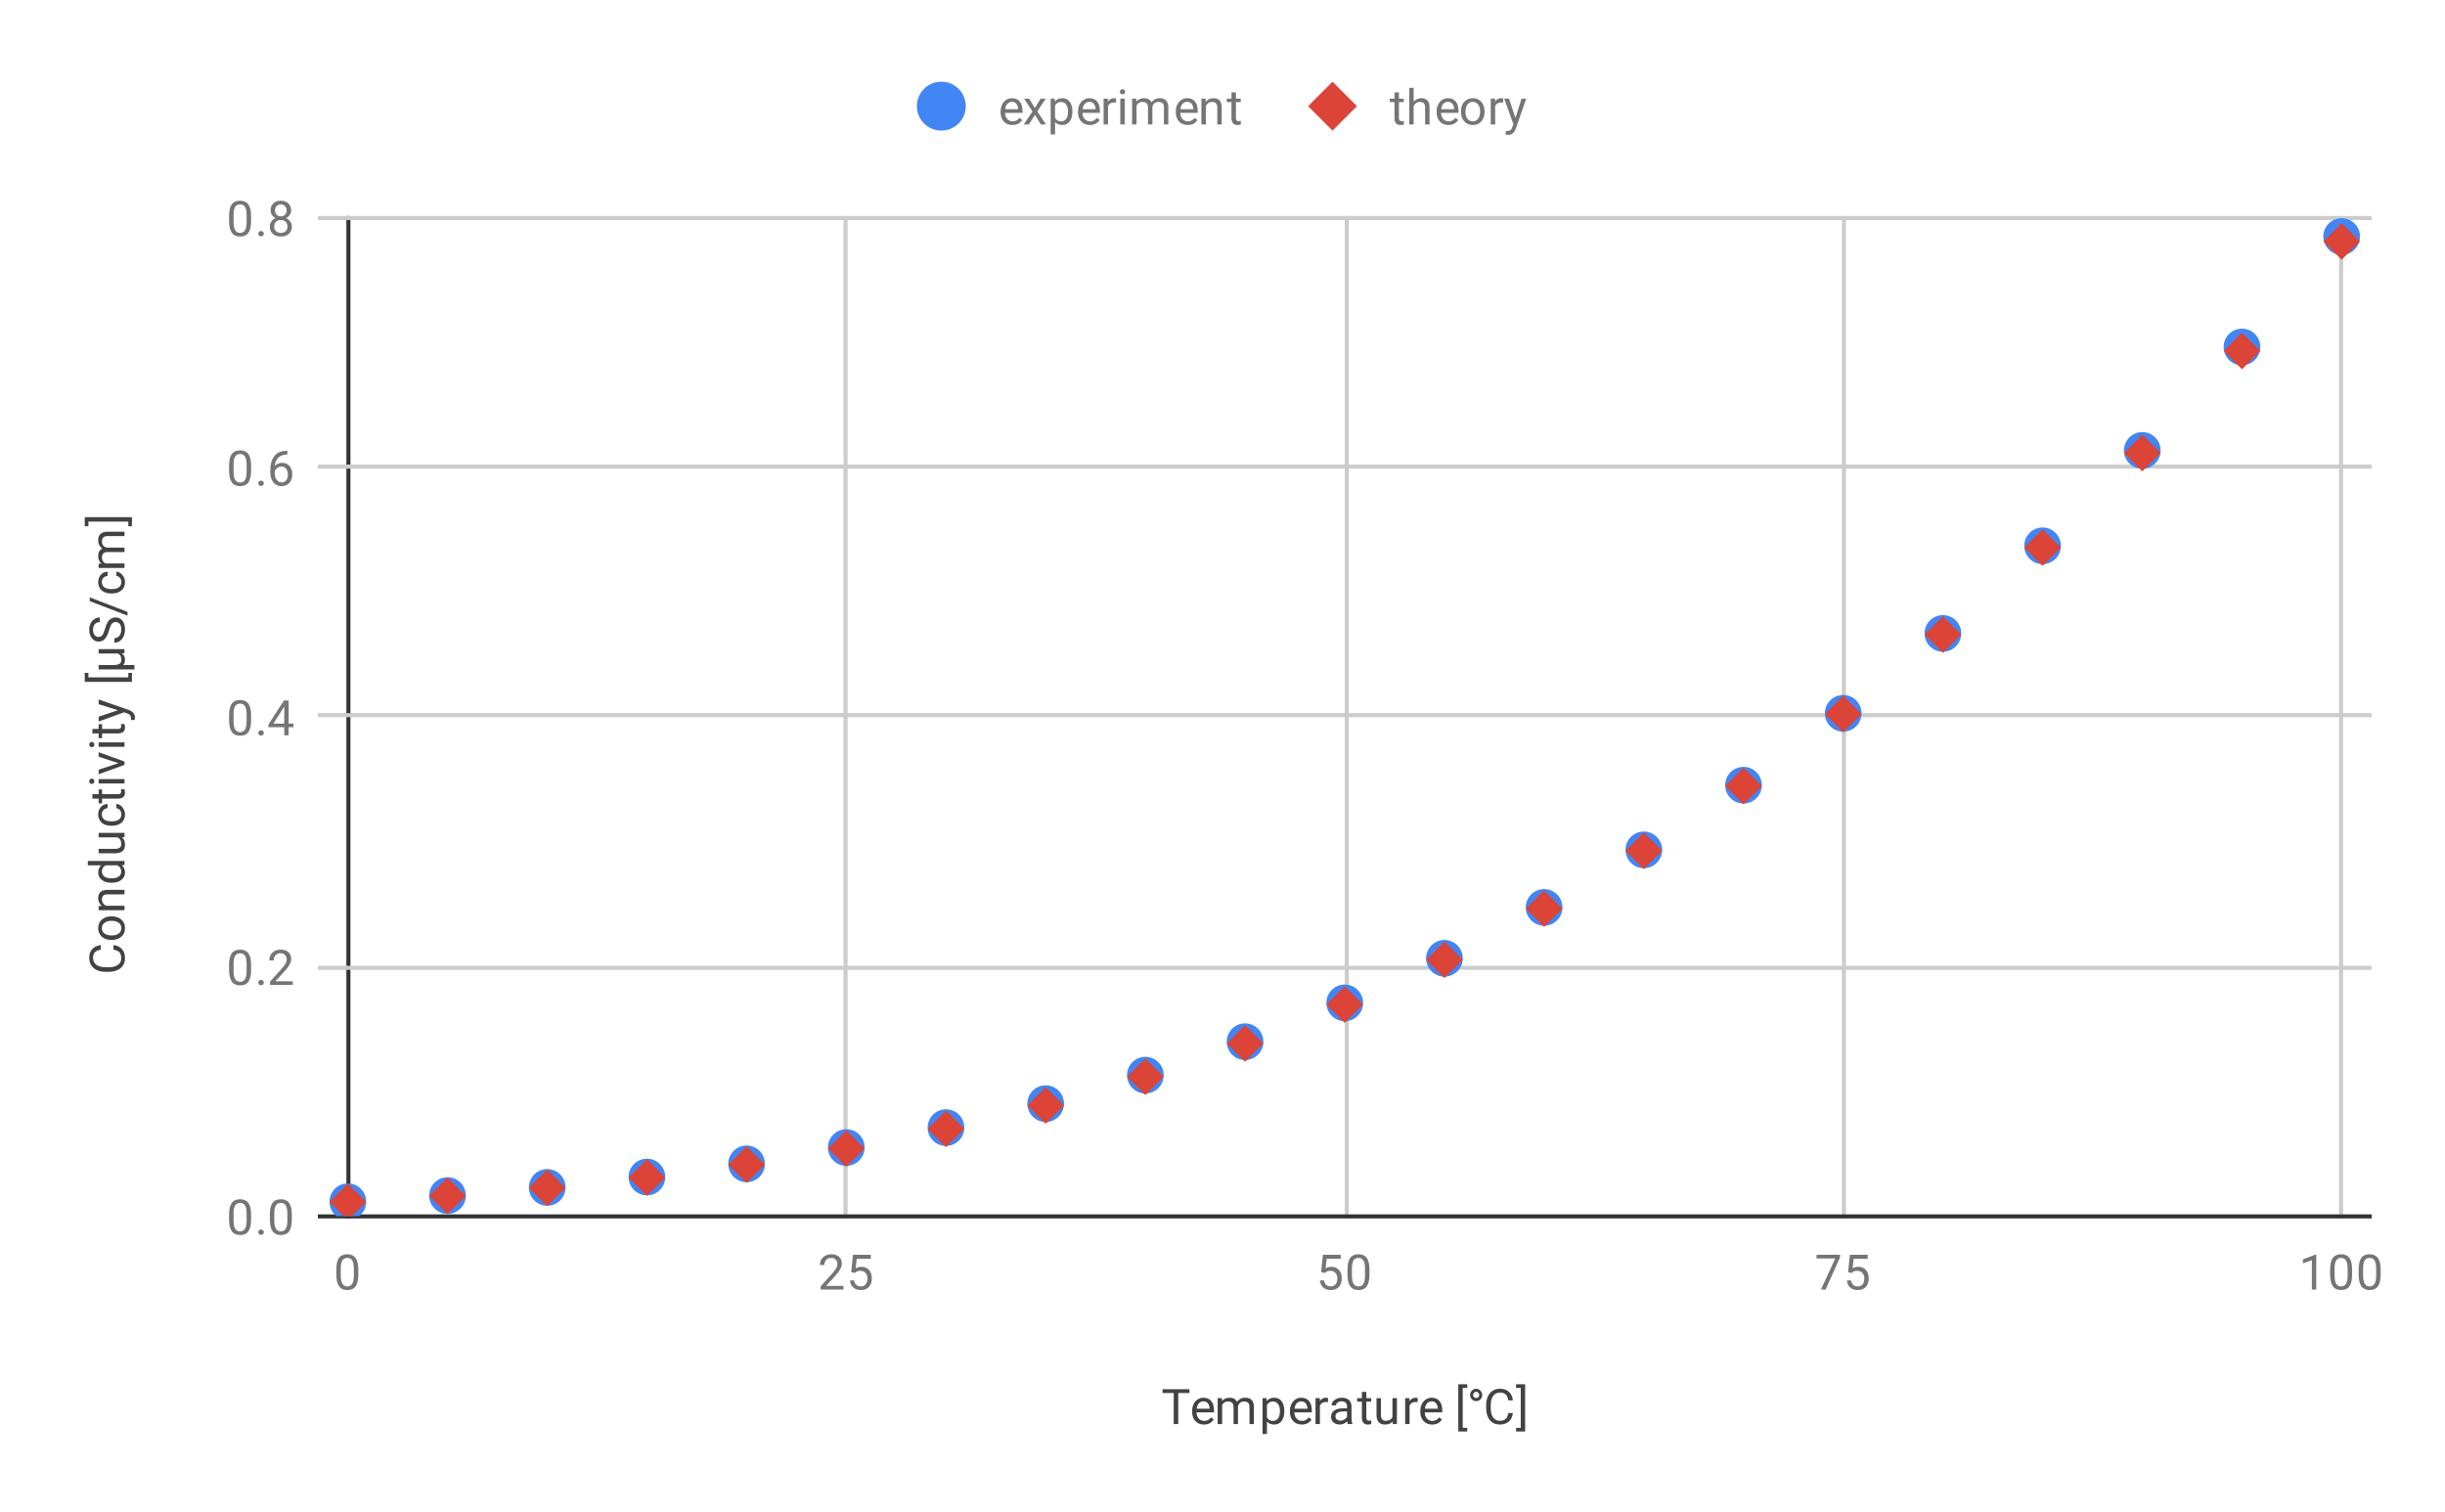 <svg version="1.1" viewBox="0.0 0.0 600.0 371.0" fill="none" stroke="none" stroke-linecap="square" stroke-miterlimit="10" width="600" height="371" xmlns:xlink="http://www.w3.org/1999/xlink" xmlns="http://www.w3.org/2000/svg"><path fill="#ffffff" d="M0 0L600.0 0L600.0 371.0L0 371.0L0 0Z" fill-rule="nonzero"/><path stroke="#333333" stroke-width="1.0" stroke-linecap="butt" d="M85.5 53.5L85.5 298.5" fill-rule="nonzero"/><path stroke="#cccccc" stroke-width="1.0" stroke-linecap="butt" d="M207.5 53.5L207.5 298.5" fill-rule="nonzero"/><path stroke="#cccccc" stroke-width="1.0" stroke-linecap="butt" d="M330.5 53.5L330.5 298.5" fill-rule="nonzero"/><path stroke="#cccccc" stroke-width="1.0" stroke-linecap="butt" d="M452.5 53.5L452.5 298.5" fill-rule="nonzero"/><path stroke="#cccccc" stroke-width="1.0" stroke-linecap="butt" d="M574.5 53.5L574.5 298.5" fill-rule="nonzero"/><path stroke="#333333" stroke-width="1.0" stroke-linecap="butt" d="M78.5 298.5L581.5 298.5" fill-rule="nonzero"/><path stroke="#cccccc" stroke-width="1.0" stroke-linecap="butt" d="M78.5 237.5L581.5 237.5" fill-rule="nonzero"/><path stroke="#cccccc" stroke-width="1.0" stroke-linecap="butt" d="M78.5 175.5L581.5 175.5" fill-rule="nonzero"/><path stroke="#cccccc" stroke-width="1.0" stroke-linecap="butt" d="M78.5 114.5L581.5 114.5" fill-rule="nonzero"/><path stroke="#cccccc" stroke-width="1.0" stroke-linecap="butt" d="M78.5 53.5L581.5 53.5" fill-rule="nonzero"/><clipPath id="id_0"><path d="M78.55 53.417L581.45 53.417L581.45 298.45L78.55 298.45L78.55 53.417Z" clip-rule="nonzero"/></clipPath><path fill="#4285f4" clip-path="url(#id_0)" d="M89.86 294.897C89.86 297.382 87.846 299.397 85.36 299.397C82.875 299.397 80.86 297.382 80.86 294.897C80.86 292.412 82.875 290.397 85.36 290.397C87.846 290.397 89.86 292.412 89.86 294.897Z" fill-rule="nonzero"/><path fill="#4285f4" clip-path="url(#id_0)" d="M114.324 293.387C114.324 295.872 112.31 297.887 109.824 297.887C107.339 297.887 105.324 295.872 105.324 293.387C105.324 290.902 107.339 288.887 109.824 288.887C112.31 288.887 114.324 290.902 114.324 293.387Z" fill-rule="nonzero"/><path fill="#4285f4" clip-path="url(#id_0)" d="M138.788 291.396C138.788 293.881 136.774 295.896 134.288 295.896C131.803 295.896 129.788 293.881 129.788 291.396C129.788 288.911 131.803 286.896 134.288 286.896C136.774 286.896 138.788 288.911 138.788 291.396Z" fill-rule="nonzero"/><path fill="#4285f4" clip-path="url(#id_0)" d="M163.252 288.839C163.252 291.324 161.238 293.339 158.752 293.339C156.267 293.339 154.252 291.324 154.252 288.839C154.252 286.353 156.267 284.339 158.752 284.339C161.238 284.339 163.252 286.353 163.252 288.839Z" fill-rule="nonzero"/><path fill="#4285f4" clip-path="url(#id_0)" d="M187.716 285.607C187.716 288.092 185.702 290.107 183.216 290.107C180.731 290.107 178.716 288.092 178.716 285.607C178.716 283.122 180.731 281.107 183.216 281.107C185.702 281.107 187.716 283.122 187.716 285.607Z" fill-rule="nonzero"/><path fill="#4285f4" clip-path="url(#id_0)" d="M212.18 281.601C212.18 284.086 210.165 286.101 207.68 286.101C205.195 286.101 203.18 284.086 203.18 281.601C203.18 279.116 205.195 277.101 207.68 277.101C210.165 277.101 212.18 279.116 212.18 281.601Z" fill-rule="nonzero"/><path fill="#4285f4" clip-path="url(#id_0)" d="M236.644 276.712C236.644 279.198 234.629 281.212 232.144 281.212C229.659 281.212 227.644 279.198 227.644 276.712C227.644 274.227 229.659 272.212 232.144 272.212C234.629 272.212 236.644 274.227 236.644 276.712Z" fill-rule="nonzero"/><path fill="#4285f4" clip-path="url(#id_0)" d="M261.108 270.832C261.108 273.317 259.093 275.332 256.608 275.332C254.123 275.332 252.108 273.317 252.108 270.832C252.108 268.346 254.123 266.332 256.608 266.332C259.093 266.332 261.108 268.346 261.108 270.832Z" fill-rule="nonzero"/><path fill="#4285f4" clip-path="url(#id_0)" d="M285.572 263.839C285.572 266.324 283.557 268.339 281.072 268.339C278.587 268.339 276.572 266.324 276.572 263.839C276.572 261.354 278.587 259.339 281.072 259.339C283.557 259.339 285.572 261.354 285.572 263.839Z" fill-rule="nonzero"/><path fill="#4285f4" clip-path="url(#id_0)" d="M310.036 255.63C310.036 258.116 308.021 260.13 305.536 260.13C303.051 260.13 301.036 258.116 301.036 255.63C301.036 253.145 303.051 251.13 305.536 251.13C308.021 251.13 310.036 253.145 310.036 255.63Z" fill-rule="nonzero"/><path fill="#4285f4" clip-path="url(#id_0)" d="M334.5 246.105C334.5 248.59 332.485 250.605 330.0 250.605C327.515 250.605 325.5 248.59 325.5 246.105C325.5 243.619 327.515 241.605 330.0 241.605C332.485 241.605 334.5 243.619 334.5 246.105Z" fill-rule="nonzero"/><path fill="#4285f4" clip-path="url(#id_0)" d="M358.964 235.17C358.964 237.655 356.949 239.67 354.464 239.67C351.979 239.67 349.964 237.655 349.964 235.17C349.964 232.685 351.979 230.67 354.464 230.67C356.949 230.67 358.964 232.685 358.964 235.17Z" fill-rule="nonzero"/><path fill="#4285f4" clip-path="url(#id_0)" d="M383.428 222.673C383.428 225.159 381.413 227.173 378.928 227.173C376.443 227.173 374.428 225.159 374.428 222.673C374.428 220.188 376.443 218.173 378.928 218.173C381.413 218.173 383.428 220.188 383.428 222.673Z" fill-rule="nonzero"/><path fill="#4285f4" clip-path="url(#id_0)" d="M407.892 208.553C407.892 211.039 405.877 213.053 403.392 213.053C400.907 213.053 398.892 211.039 398.892 208.553C398.892 206.068 400.907 204.053 403.392 204.053C405.877 204.053 407.892 206.068 407.892 208.553Z" fill-rule="nonzero"/><path fill="#4285f4" clip-path="url(#id_0)" d="M432.356 192.687C432.356 195.173 430.341 197.187 427.856 197.187C425.371 197.187 423.356 195.173 423.356 192.687C423.356 190.202 425.371 188.187 427.856 188.187C430.341 188.187 432.356 190.202 432.356 192.687Z" fill-rule="nonzero"/><path fill="#4285f4" clip-path="url(#id_0)" d="M456.82 175.045C456.82 177.53 454.805 179.545 452.32 179.545C449.834 179.545 447.82 177.53 447.82 175.045C447.82 172.56 449.834 170.545 452.32 170.545C454.805 170.545 456.82 172.56 456.82 175.045Z" fill-rule="nonzero"/><path fill="#4285f4" clip-path="url(#id_0)" d="M481.284 155.442C481.284 157.928 479.269 159.942 476.784 159.942C474.298 159.942 472.284 157.928 472.284 155.442C472.284 152.957 474.298 150.942 476.784 150.942C479.269 150.942 481.284 152.957 481.284 155.442Z" fill-rule="nonzero"/><path fill="#4285f4" clip-path="url(#id_0)" d="M505.748 133.941C505.748 136.426 503.733 138.441 501.248 138.441C498.762 138.441 496.748 136.426 496.748 133.941C496.748 131.455 498.762 129.441 501.248 129.441C503.733 129.441 505.748 131.455 505.748 133.941Z" fill-rule="nonzero"/><path fill="#4285f4" clip-path="url(#id_0)" d="M530.212 110.54C530.212 113.025 528.197 115.04 525.712 115.04C523.226 115.04 521.212 113.025 521.212 110.54C521.212 108.055 523.226 106.04 525.712 106.04C528.197 106.04 530.212 108.055 530.212 110.54Z" fill-rule="nonzero"/><path fill="#4285f4" clip-path="url(#id_0)" d="M554.676 85.148C554.676 87.634 552.661 89.648 550.176 89.648C547.69 89.648 545.676 87.634 545.676 85.148C545.676 82.663 547.69 80.648 550.176 80.648C552.661 80.648 554.676 82.663 554.676 85.148Z" fill-rule="nonzero"/><path fill="#4285f4" clip-path="url(#id_0)" d="M579.14 58.042C579.14 60.527 577.125 62.542 574.64 62.542C572.154 62.542 570.14 60.527 570.14 58.042C570.14 55.556 572.154 53.542 574.64 53.542C577.125 53.542 579.14 55.556 579.14 58.042Z" fill-rule="nonzero"/><path fill="#db4437" clip-path="url(#id_0)" d="M85.36 290.446L89.86 294.946L85.36 299.446L80.86 294.946Z" fill-rule="nonzero"/><path fill="#db4437" clip-path="url(#id_0)" d="M109.824 288.95L114.324 293.45L109.824 297.95L105.324 293.45Z" fill-rule="nonzero"/><path fill="#db4437" clip-path="url(#id_0)" d="M134.288 286.991L138.788 291.491L134.288 295.991L129.788 291.491Z" fill-rule="nonzero"/><path fill="#db4437" clip-path="url(#id_0)" d="M158.752 284.475L163.252 288.975L158.752 293.475L154.252 288.975Z" fill-rule="nonzero"/><path fill="#db4437" clip-path="url(#id_0)" d="M183.216 281.298L187.716 285.798L183.216 290.298L178.716 285.798Z" fill-rule="nonzero"/><path fill="#db4437" clip-path="url(#id_0)" d="M207.68 277.352L212.18 281.852L207.68 286.352L203.18 281.852Z" fill-rule="nonzero"/><path fill="#db4437" clip-path="url(#id_0)" d="M232.144 272.521L236.644 277.021L232.144 281.521L227.644 277.021Z" fill-rule="nonzero"/><path fill="#db4437" clip-path="url(#id_0)" d="M256.608 266.774L261.108 271.274L256.608 275.774L252.108 271.274Z" fill-rule="nonzero"/><path fill="#db4437" clip-path="url(#id_0)" d="M281.072 259.742L285.572 264.242L281.072 268.742L276.572 264.242Z" fill-rule="nonzero"/><path fill="#db4437" clip-path="url(#id_0)" d="M305.536 251.556L310.036 256.056L305.536 260.556L301.036 256.056Z" fill-rule="nonzero"/><path fill="#db4437" clip-path="url(#id_0)" d="M330.0 242.023L334.5 246.523L330.0 251.023L325.5 246.523Z" fill-rule="nonzero"/><path fill="#db4437" clip-path="url(#id_0)" d="M354.464 231.03L358.964 235.53L354.464 240.03L349.964 235.53Z" fill-rule="nonzero"/><path fill="#db4437" clip-path="url(#id_0)" d="M378.928 218.486L383.428 222.986L378.928 227.486L374.428 222.986Z" fill-rule="nonzero"/><path fill="#db4437" clip-path="url(#id_0)" d="M403.392 204.295L407.892 208.795L403.392 213.295L398.892 208.795Z" fill-rule="nonzero"/><path fill="#db4437" clip-path="url(#id_0)" d="M427.856 188.393L432.356 192.893L427.856 197.393L423.356 192.893Z" fill-rule="nonzero"/><path fill="#db4437" clip-path="url(#id_0)" d="M452.32 170.711L456.82 175.211L452.32 179.711L447.82 175.211Z" fill-rule="nonzero"/><path fill="#db4437" clip-path="url(#id_0)" d="M476.784 151.217L481.284 155.717L476.784 160.217L472.284 155.717Z" fill-rule="nonzero"/><path fill="#db4437" clip-path="url(#id_0)" d="M501.248 129.873L505.748 134.373L501.248 138.873L496.748 134.373Z" fill-rule="nonzero"/><path fill="#db4437" clip-path="url(#id_0)" d="M525.712 106.67L530.212 111.17L525.712 115.67L521.212 111.17Z" fill-rule="nonzero"/><path fill="#db4437" clip-path="url(#id_0)" d="M550.176 81.617L554.676 86.117L550.176 90.617L545.676 86.117Z" fill-rule="nonzero"/><path fill="#db4437" clip-path="url(#id_0)" d="M574.64 54.741L579.14 59.241L574.64 63.741L570.14 59.241Z" fill-rule="nonzero"/><path fill="#424242" d="M291.891 341.841L289.141 341.841L289.141 349.45L288.031 349.45L288.031 341.841L285.281 341.841L285.281 340.919L291.891 340.919L291.891 341.841ZM295.453 349.575Q294.156 349.575 293.344 348.731Q292.547 347.872 292.547 346.45L292.547 346.262Q292.547 345.309 292.906 344.575Q293.266 343.825 293.906 343.419Q294.562 342.997 295.312 342.997Q296.547 342.997 297.234 343.809Q297.922 344.622 297.922 346.137L297.922 346.591L293.625 346.591Q293.656 347.528 294.172 348.106Q294.703 348.684 295.516 348.684Q296.078 348.684 296.469 348.45Q296.875 348.216 297.188 347.825L297.844 348.341Q297.047 349.575 295.453 349.575ZM295.312 343.887Q294.656 343.887 294.203 344.372Q293.766 344.841 293.672 345.7L296.844 345.7L296.844 345.622Q296.797 344.794 296.391 344.341Q296.0 343.887 295.312 343.887ZM299.844 343.106L299.875 343.809Q300.562 342.997 301.75 342.997Q303.078 342.997 303.562 344.012Q303.875 343.559 304.375 343.278Q304.891 342.997 305.578 342.997Q307.672 342.997 307.703 345.2L307.703 349.45L306.625 349.45L306.625 345.262Q306.625 344.591 306.312 344.262Q306.0 343.919 305.266 343.919Q304.656 343.919 304.25 344.278Q303.859 344.637 303.797 345.247L303.797 349.45L302.719 349.45L302.719 345.294Q302.719 343.919 301.359 343.919Q300.297 343.919 299.906 344.825L299.906 349.45L298.812 349.45L298.812 343.106L299.844 343.106ZM315.172 346.356Q315.172 347.794 314.516 348.684Q313.859 349.575 312.719 349.575Q311.562 349.575 310.906 348.841L310.906 351.887L309.828 351.887L309.828 343.106L310.812 343.106L310.859 343.809Q311.531 342.997 312.703 342.997Q313.844 342.997 314.5 343.856Q315.172 344.716 315.172 346.247L315.172 346.356ZM314.094 346.231Q314.094 345.153 313.625 344.544Q313.172 343.919 312.375 343.919Q311.391 343.919 310.906 344.778L310.906 347.809Q311.391 348.684 312.391 348.684Q313.172 348.684 313.625 348.075Q314.094 347.45 314.094 346.231ZM319.453 349.575Q318.156 349.575 317.344 348.731Q316.547 347.872 316.547 346.45L316.547 346.262Q316.547 345.309 316.906 344.575Q317.266 343.825 317.906 343.419Q318.562 342.997 319.312 342.997Q320.547 342.997 321.234 343.809Q321.922 344.622 321.922 346.137L321.922 346.591L317.625 346.591Q317.656 347.528 318.172 348.106Q318.703 348.684 319.516 348.684Q320.078 348.684 320.469 348.45Q320.875 348.216 321.188 347.825L321.844 348.341Q321.047 349.575 319.453 349.575ZM319.312 343.887Q318.656 343.887 318.203 344.372Q317.766 344.841 317.672 345.7L320.844 345.7L320.844 345.622Q320.797 344.794 320.391 344.341Q320.0 343.887 319.312 343.887ZM325.891 344.075Q325.641 344.044 325.359 344.044Q324.281 344.044 323.906 344.95L323.906 349.45L322.828 349.45L322.828 343.106L323.875 343.106L323.891 343.841Q324.422 342.997 325.406 342.997Q325.719 342.997 325.891 343.075L325.891 344.075ZM330.734 349.45Q330.641 349.262 330.578 348.778Q329.828 349.575 328.781 349.575Q327.844 349.575 327.234 349.044Q326.641 348.512 326.641 347.684Q326.641 346.7 327.391 346.153Q328.141 345.606 329.516 345.606L330.562 345.606L330.562 345.106Q330.562 344.544 330.219 344.216Q329.891 343.872 329.219 343.872Q328.641 343.872 328.25 344.169Q327.859 344.45 327.859 344.872L326.766 344.872Q326.766 344.387 327.094 343.95Q327.438 343.512 328.016 343.262Q328.594 342.997 329.281 342.997Q330.391 342.997 331.0 343.544Q331.625 344.091 331.656 345.044L331.656 347.966Q331.656 348.841 331.875 349.356L331.875 349.45L330.734 349.45ZM328.938 348.622Q329.453 348.622 329.906 348.356Q330.359 348.091 330.562 347.669L330.562 346.372L329.719 346.372Q327.719 346.372 327.719 347.544Q327.719 348.044 328.062 348.341Q328.406 348.622 328.938 348.622ZM335.297 341.575L335.297 343.106L336.469 343.106L336.469 343.95L335.297 343.95L335.297 347.872Q335.297 348.262 335.453 348.45Q335.609 348.637 335.984 348.637Q336.172 348.637 336.5 348.575L336.5 349.45Q336.078 349.575 335.672 349.575Q334.953 349.575 334.578 349.137Q334.203 348.684 334.203 347.872L334.203 343.95L333.047 343.95L333.047 343.106L334.203 343.106L334.203 341.575L335.297 341.575ZM341.734 348.825Q341.109 349.575 339.875 349.575Q338.859 349.575 338.328 348.981Q337.797 348.387 337.797 347.231L337.797 343.106L338.875 343.106L338.875 347.2Q338.875 348.653 340.047 348.653Q341.297 348.653 341.703 347.716L341.703 343.106L342.797 343.106L342.797 349.45L341.766 349.45L341.734 348.825ZM347.891 344.075Q347.641 344.044 347.359 344.044Q346.281 344.044 345.906 344.95L345.906 349.45L344.828 349.45L344.828 343.106L345.875 343.106L345.891 343.841Q346.422 342.997 347.406 342.997Q347.719 342.997 347.891 343.075L347.891 344.075ZM351.453 349.575Q350.156 349.575 349.344 348.731Q348.547 347.872 348.547 346.45L348.547 346.262Q348.547 345.309 348.906 344.575Q349.266 343.825 349.906 343.419Q350.562 342.997 351.312 342.997Q352.547 342.997 353.234 343.809Q353.922 344.622 353.922 346.137L353.922 346.591L349.625 346.591Q349.656 347.528 350.172 348.106Q350.703 348.684 351.516 348.684Q352.078 348.684 352.469 348.45Q352.875 348.216 353.188 347.825L353.844 348.341Q353.047 349.575 351.453 349.575ZM351.312 343.887Q350.656 343.887 350.203 344.372Q349.766 344.841 349.672 345.7L352.844 345.7L352.844 345.622Q352.797 344.794 352.391 344.341Q352.0 343.887 351.312 343.887ZM360.062 340.591L358.953 340.591L358.953 350.387L360.062 350.387L360.062 351.278L357.859 351.278L357.859 339.7L360.062 339.7L360.062 340.591ZM360.766 342.325Q360.766 341.716 361.203 341.262Q361.641 340.794 362.25 340.794Q362.859 340.794 363.297 341.262Q363.734 341.716 363.734 342.325Q363.734 342.95 363.297 343.387Q362.859 343.825 362.25 343.825Q361.641 343.825 361.203 343.387Q360.766 342.95 360.766 342.325ZM362.25 343.075Q362.578 343.075 362.781 342.872Q363.0 342.653 363.0 342.325Q363.0 341.981 362.781 341.762Q362.578 341.544 362.25 341.544Q361.938 341.544 361.719 341.778Q361.5 342.012 361.5 342.325Q361.5 342.637 361.719 342.856Q361.938 343.075 362.25 343.075ZM371.266 346.747Q371.109 348.091 370.266 348.841Q369.422 349.575 368.031 349.575Q366.516 349.575 365.609 348.497Q364.703 347.403 364.703 345.575L364.703 344.762Q364.703 343.575 365.125 342.669Q365.547 341.762 366.328 341.278Q367.109 340.794 368.125 340.794Q369.484 340.794 370.297 341.559Q371.125 342.325 371.266 343.653L370.141 343.653Q369.984 342.637 369.5 342.184Q369.016 341.731 368.125 341.731Q367.047 341.731 366.438 342.528Q365.828 343.325 365.828 344.794L365.828 345.622Q365.828 347.012 366.406 347.841Q366.984 348.653 368.031 348.653Q368.969 348.653 369.469 348.231Q369.969 347.794 370.141 346.747L371.266 346.747ZM372.047 339.7L374.266 339.7L374.266 351.278L372.047 351.278L372.047 350.387L373.188 350.387L373.188 340.591L372.047 340.591L372.047 339.7Z" fill-rule="nonzero"/><path fill="#424242" d="M27.847 231.918Q29.191 232.074 29.941 232.918Q30.675 233.761 30.675 235.152Q30.675 236.668 29.597 237.574Q28.503 238.48 26.675 238.48L25.863 238.48Q24.675 238.48 23.769 238.058Q22.863 237.636 22.378 236.855Q21.894 236.074 21.894 235.058Q21.894 233.699 22.659 232.886Q23.425 232.058 24.753 231.918L24.753 233.043Q23.738 233.199 23.284 233.683Q22.831 234.168 22.831 235.058Q22.831 236.136 23.628 236.746Q24.425 237.355 25.894 237.355L26.722 237.355Q28.113 237.355 28.941 236.777Q29.753 236.199 29.753 235.152Q29.753 234.215 29.331 233.715Q28.894 233.215 27.847 233.043L27.847 231.918ZM27.316 230.652Q26.394 230.652 25.644 230.293Q24.894 229.918 24.503 229.261Q24.097 228.605 24.097 227.777Q24.097 226.48 24.988 225.683Q25.878 224.871 27.378 224.871L27.456 224.871Q28.378 224.871 29.113 225.23Q29.847 225.59 30.269 226.246Q30.675 226.902 30.675 227.761Q30.675 229.043 29.784 229.855Q28.878 230.652 27.394 230.652L27.316 230.652ZM27.456 229.558Q28.503 229.558 29.144 229.074Q29.784 228.574 29.784 227.761Q29.784 226.933 29.144 226.449Q28.488 225.965 27.316 225.965Q26.284 225.965 25.644 226.465Q24.988 226.949 24.988 227.777Q24.988 228.574 25.628 229.074Q26.253 229.558 27.456 229.558ZM24.206 222.34L25.003 222.308Q24.097 221.574 24.097 220.402Q24.097 218.386 26.363 218.371L30.55 218.371L30.55 219.465L26.347 219.465Q25.675 219.465 25.347 219.777Q25.019 220.074 25.019 220.73Q25.019 221.261 25.3 221.668Q25.581 222.058 26.034 222.277L30.55 222.277L30.55 223.355L24.206 223.355L24.206 222.34ZM27.331 216.621Q25.863 216.621 24.988 215.933Q24.097 215.246 24.097 214.121Q24.097 213.011 24.847 212.355L21.55 212.355L21.55 211.277L30.55 211.277L30.55 212.277L29.863 212.324Q30.675 212.98 30.675 214.136Q30.675 215.23 29.769 215.933Q28.863 216.621 27.409 216.621L27.331 216.621ZM27.456 215.543Q28.534 215.543 29.144 215.105Q29.753 214.652 29.753 213.871Q29.753 212.84 28.816 212.355L25.909 212.355Q25.019 212.84 25.019 213.855Q25.019 214.652 25.628 215.105Q26.238 215.543 27.456 215.543ZM29.925 205.449Q30.675 206.074 30.675 207.308Q30.675 208.324 30.081 208.855Q29.488 209.386 28.331 209.386L24.206 209.386L24.206 208.308L28.3 208.308Q29.753 208.308 29.753 207.136Q29.753 205.886 28.816 205.48L24.206 205.48L24.206 204.386L30.55 204.386L30.55 205.418L29.925 205.449ZM29.784 199.824Q29.784 199.246 29.441 198.808Q29.081 198.371 28.55 198.324L28.55 197.293Q29.097 197.324 29.597 197.683Q30.081 198.027 30.378 198.605Q30.675 199.168 30.675 199.824Q30.675 201.121 29.816 201.886Q28.941 202.636 27.441 202.636L27.253 202.636Q26.331 202.636 25.613 202.308Q24.894 201.965 24.503 201.34Q24.097 200.699 24.097 199.824Q24.097 198.761 24.738 198.058Q25.363 197.34 26.394 197.293L26.394 198.324Q25.769 198.371 25.378 198.793Q24.988 199.215 24.988 199.824Q24.988 200.652 25.581 201.105Q26.175 201.558 27.3 201.558L27.503 201.558Q28.597 201.558 29.191 201.105Q29.784 200.652 29.784 199.824ZM22.675 194.886L24.206 194.886L24.206 193.715L25.05 193.715L25.05 194.886L28.972 194.886Q29.363 194.886 29.55 194.73Q29.738 194.574 29.738 194.199Q29.738 194.011 29.675 193.683L30.55 193.683Q30.675 194.105 30.675 194.511Q30.675 195.23 30.238 195.605Q29.784 195.98 28.972 195.98L25.05 195.98L25.05 197.136L24.206 197.136L24.206 195.98L22.675 195.98L22.675 194.886ZM30.55 191.183L30.55 192.261L24.206 192.261L24.206 191.183L30.55 191.183ZM22.534 192.355Q22.269 192.355 22.081 192.199Q21.894 192.027 21.894 191.715Q21.894 191.402 22.081 191.246Q22.269 191.074 22.534 191.074Q22.784 191.074 22.972 191.246Q23.144 191.402 23.144 191.715Q23.144 192.027 22.972 192.199Q22.784 192.355 22.534 192.355ZM29.081 187.277L24.206 185.699L24.206 184.59L30.55 186.871L30.55 187.699L24.206 189.996L24.206 188.886L29.081 187.277ZM30.55 182.183L30.55 183.261L24.206 183.261L24.206 182.183L30.55 182.183ZM22.534 183.355Q22.269 183.355 22.081 183.199Q21.894 183.027 21.894 182.715Q21.894 182.402 22.081 182.246Q22.269 182.074 22.534 182.074Q22.784 182.074 22.972 182.246Q23.144 182.402 23.144 182.715Q23.144 183.027 22.972 183.199Q22.784 183.355 22.534 183.355ZM22.675 178.886L24.206 178.886L24.206 177.715L25.05 177.715L25.05 178.886L28.972 178.886Q29.363 178.886 29.55 178.73Q29.738 178.574 29.738 178.199Q29.738 178.011 29.675 177.683L30.55 177.683Q30.675 178.105 30.675 178.511Q30.675 179.23 30.238 179.605Q29.784 179.98 28.972 179.98L25.05 179.98L25.05 181.136L24.206 181.136L24.206 179.98L22.675 179.98L22.675 178.886ZM28.956 174.293L24.206 172.808L24.206 171.652L31.534 174.199Q33.113 174.793 33.113 176.074L33.097 176.293L33.019 176.683L32.144 176.683L32.159 176.402Q32.159 175.84 31.941 175.543Q31.722 175.23 31.128 175.027L30.472 174.793L24.206 177.058L24.206 175.871L28.956 174.293ZM21.691 165.121L21.691 166.23L31.488 166.23L31.488 165.121L32.378 165.121L32.378 167.324L20.8 167.324L20.8 165.121L21.691 165.121ZM24.206 163.199L27.925 163.199Q28.878 163.183 29.331 162.886Q29.784 162.59 29.784 161.902Q29.784 160.746 28.894 160.371L24.206 160.371L24.206 159.293L30.55 159.293L30.55 160.261L29.878 160.324Q30.675 160.871 30.675 161.855Q30.675 162.715 30.238 163.199L32.988 163.199L32.988 164.277L24.206 164.277L24.206 163.199ZM26.753 154.683Q26.331 156.121 25.722 156.793Q25.113 157.449 24.222 157.449Q23.222 157.449 22.566 156.652Q21.894 155.84 21.894 154.543Q21.894 153.668 22.238 152.98Q22.581 152.293 23.175 151.918Q23.769 151.527 24.488 151.527L24.488 152.668Q23.706 152.668 23.269 153.168Q22.831 153.652 22.831 154.543Q22.831 155.371 23.206 155.84Q23.566 156.308 24.206 156.308Q24.738 156.308 25.097 155.871Q25.456 155.418 25.753 154.355Q26.05 153.293 26.409 152.699Q26.769 152.09 27.253 151.808Q27.738 151.511 28.378 151.511Q29.425 151.511 30.05 152.324Q30.675 153.136 30.675 154.48Q30.675 155.371 30.331 156.136Q29.988 156.886 29.409 157.308Q28.816 157.715 28.081 157.715L28.081 156.59Q28.847 156.59 29.3 156.011Q29.753 155.433 29.753 154.48Q29.753 153.59 29.394 153.121Q29.019 152.652 28.394 152.652Q27.769 152.652 27.425 153.09Q27.081 153.527 26.753 154.683ZM31.284 150.152L31.284 151.074L22.019 147.511L22.019 146.59L31.284 150.152ZM29.784 142.824Q29.784 142.246 29.441 141.808Q29.081 141.371 28.55 141.324L28.55 140.293Q29.097 140.324 29.597 140.683Q30.081 141.027 30.378 141.605Q30.675 142.168 30.675 142.824Q30.675 144.121 29.816 144.886Q28.941 145.636 27.441 145.636L27.253 145.636Q26.331 145.636 25.613 145.308Q24.894 144.965 24.503 144.34Q24.097 143.699 24.097 142.824Q24.097 141.761 24.738 141.058Q25.363 140.34 26.394 140.293L26.394 141.324Q25.769 141.371 25.378 141.793Q24.988 142.215 24.988 142.824Q24.988 143.652 25.581 144.105Q26.175 144.558 27.3 144.558L27.503 144.558Q28.597 144.558 29.191 144.105Q29.784 143.652 29.784 142.824ZM24.206 138.34L24.909 138.308Q24.097 137.621 24.097 136.433Q24.097 135.105 25.113 134.621Q24.659 134.308 24.378 133.808Q24.097 133.293 24.097 132.605Q24.097 130.511 26.3 130.48L30.55 130.48L30.55 131.558L26.363 131.558Q25.691 131.558 25.363 131.871Q25.019 132.183 25.019 132.918Q25.019 133.527 25.378 133.933Q25.738 134.324 26.347 134.386L30.55 134.386L30.55 135.465L26.394 135.465Q25.019 135.465 25.019 136.824Q25.019 137.886 25.925 138.277L30.55 138.277L30.55 139.371L24.206 139.371L24.206 138.34ZM20.8 129.136L20.8 126.918L32.378 126.918L32.378 129.136L31.488 129.136L31.488 127.996L21.691 127.996L21.691 129.136L20.8 129.136Z" fill-rule="nonzero"/><path fill="#757575" d="M61.612 299.309Q61.612 301.216 60.956 302.153Q60.316 303.075 58.925 303.075Q57.566 303.075 56.909 302.169Q56.253 301.262 56.222 299.45L56.222 298.012Q56.222 296.122 56.862 295.216Q57.519 294.294 58.909 294.294Q60.284 294.294 60.941 295.184Q61.597 296.059 61.612 297.903L61.612 299.309ZM60.519 297.825Q60.519 296.45 60.128 295.825Q59.753 295.184 58.909 295.184Q58.081 295.184 57.691 295.825Q57.316 296.45 57.316 297.747L57.316 299.481Q57.316 300.856 57.706 301.528Q58.112 302.184 58.925 302.184Q59.722 302.184 60.112 301.559Q60.503 300.934 60.519 299.606L60.519 297.825ZM63.394 302.387Q63.394 302.106 63.55 301.919Q63.722 301.731 64.05 301.731Q64.394 301.731 64.566 301.919Q64.737 302.106 64.737 302.387Q64.737 302.653 64.566 302.841Q64.394 303.012 64.05 303.012Q63.722 303.012 63.55 302.841Q63.394 302.653 63.394 302.387ZM71.612 299.309Q71.612 301.216 70.956 302.153Q70.316 303.075 68.925 303.075Q67.566 303.075 66.909 302.169Q66.253 301.262 66.222 299.45L66.222 298.012Q66.222 296.122 66.862 295.216Q67.519 294.294 68.909 294.294Q70.284 294.294 70.941 295.184Q71.597 296.059 71.612 297.903L71.612 299.309ZM70.519 297.825Q70.519 296.45 70.128 295.825Q69.753 295.184 68.909 295.184Q68.081 295.184 67.691 295.825Q67.316 296.45 67.316 297.747L67.316 299.481Q67.316 300.856 67.706 301.528Q68.112 302.184 68.925 302.184Q69.722 302.184 70.112 301.559Q70.503 300.934 70.519 299.606L70.519 297.825Z" fill-rule="nonzero"/><path fill="#757575" d="M61.612 238.051Q61.612 239.957 60.956 240.895Q60.316 241.817 58.925 241.817Q57.566 241.817 56.909 240.91Q56.253 240.004 56.222 238.192L56.222 236.754Q56.222 234.864 56.862 233.957Q57.519 233.035 58.909 233.035Q60.284 233.035 60.941 233.926Q61.597 234.801 61.612 236.645L61.612 238.051ZM60.519 236.567Q60.519 235.192 60.128 234.567Q59.753 233.926 58.909 233.926Q58.081 233.926 57.691 234.567Q57.316 235.192 57.316 236.489L57.316 238.223Q57.316 239.598 57.706 240.27Q58.112 240.926 58.925 240.926Q59.722 240.926 60.112 240.301Q60.503 239.676 60.519 238.348L60.519 236.567ZM63.394 241.129Q63.394 240.848 63.55 240.66Q63.722 240.473 64.05 240.473Q64.394 240.473 64.566 240.66Q64.737 240.848 64.737 241.129Q64.737 241.395 64.566 241.582Q64.394 241.754 64.05 241.754Q63.722 241.754 63.55 241.582Q63.394 241.395 63.394 241.129ZM71.847 241.692L66.253 241.692L66.253 240.91L69.206 237.629Q69.862 236.879 70.112 236.426Q70.362 235.957 70.362 235.457Q70.362 234.785 69.956 234.364Q69.566 233.926 68.878 233.926Q68.081 233.926 67.628 234.395Q67.175 234.848 67.175 235.676L66.097 235.676Q66.097 234.489 66.847 233.77Q67.612 233.035 68.878 233.035Q70.081 233.035 70.769 233.66Q71.456 234.285 71.456 235.332Q71.456 236.582 69.847 238.332L67.566 240.801L71.847 240.801L71.847 241.692Z" fill-rule="nonzero"/><path fill="#757575" d="M61.612 176.793Q61.612 178.699 60.956 179.636Q60.316 180.558 58.925 180.558Q57.566 180.558 56.909 179.652Q56.253 178.746 56.222 176.933L56.222 175.496Q56.222 173.605 56.862 172.699Q57.519 171.777 58.909 171.777Q60.284 171.777 60.941 172.668Q61.597 173.543 61.612 175.386L61.612 176.793ZM60.519 175.308Q60.519 173.933 60.128 173.308Q59.753 172.668 58.909 172.668Q58.081 172.668 57.691 173.308Q57.316 173.933 57.316 175.23L57.316 176.965Q57.316 178.34 57.706 179.011Q58.112 179.668 58.925 179.668Q59.722 179.668 60.112 179.043Q60.503 178.418 60.519 177.09L60.519 175.308ZM63.394 179.871Q63.394 179.59 63.55 179.402Q63.722 179.215 64.05 179.215Q64.394 179.215 64.566 179.402Q64.737 179.59 64.737 179.871Q64.737 180.136 64.566 180.324Q64.394 180.496 64.05 180.496Q63.722 180.496 63.55 180.324Q63.394 180.136 63.394 179.871ZM70.831 177.574L72.019 177.574L72.019 178.449L70.831 178.449L70.831 180.433L69.753 180.433L69.753 178.449L65.862 178.449L65.862 177.808L69.675 171.902L70.831 171.902L70.831 177.574ZM67.097 177.574L69.753 177.574L69.753 173.386L69.612 173.621L67.097 177.574Z" fill-rule="nonzero"/><path fill="#757575" d="M61.612 115.534Q61.612 117.441 60.956 118.378Q60.316 119.3 58.925 119.3Q57.566 119.3 56.909 118.394Q56.253 117.487 56.222 115.675L56.222 114.237Q56.222 112.347 56.862 111.441Q57.519 110.519 58.909 110.519Q60.284 110.519 60.941 111.409Q61.597 112.284 61.612 114.128L61.612 115.534ZM60.519 114.05Q60.519 112.675 60.128 112.05Q59.753 111.409 58.909 111.409Q58.081 111.409 57.691 112.05Q57.316 112.675 57.316 113.972L57.316 115.706Q57.316 117.081 57.706 117.753Q58.112 118.409 58.925 118.409Q59.722 118.409 60.112 117.784Q60.503 117.159 60.519 115.831L60.519 114.05ZM63.394 118.612Q63.394 118.331 63.55 118.144Q63.722 117.956 64.05 117.956Q64.394 117.956 64.566 118.144Q64.737 118.331 64.737 118.612Q64.737 118.878 64.566 119.066Q64.394 119.237 64.05 119.237Q63.722 119.237 63.55 119.066Q63.394 118.878 63.394 118.612ZM70.519 110.644L70.519 111.55L70.316 111.55Q69.05 111.581 68.3 112.316Q67.55 113.034 67.425 114.347Q68.112 113.581 69.269 113.581Q70.378 113.581 71.05 114.362Q71.722 115.144 71.722 116.394Q71.722 117.706 71.003 118.503Q70.284 119.3 69.066 119.3Q67.847 119.3 67.081 118.362Q66.331 117.409 66.331 115.925L66.331 115.519Q66.331 113.159 67.331 111.909Q68.331 110.659 70.316 110.644L70.519 110.644ZM69.097 114.487Q68.534 114.487 68.066 114.816Q67.597 115.144 67.409 115.659L67.409 116.05Q67.409 117.112 67.878 117.753Q68.362 118.394 69.066 118.394Q69.8 118.394 70.222 117.862Q70.644 117.316 70.644 116.441Q70.644 115.566 70.222 115.034Q69.8 114.487 69.097 114.487Z" fill-rule="nonzero"/><path fill="#757575" d="M61.612 54.276Q61.612 56.182 60.956 57.12Q60.316 58.042 58.925 58.042Q57.566 58.042 56.909 57.135Q56.253 56.229 56.222 54.417L56.222 52.979Q56.222 51.089 56.862 50.182Q57.519 49.26 58.909 49.26Q60.284 49.26 60.941 50.151Q61.597 51.026 61.612 52.87L61.612 54.276ZM60.519 52.792Q60.519 51.417 60.128 50.792Q59.753 50.151 58.909 50.151Q58.081 50.151 57.691 50.792Q57.316 51.417 57.316 52.714L57.316 54.448Q57.316 55.823 57.706 56.495Q58.112 57.151 58.925 57.151Q59.722 57.151 60.112 56.526Q60.503 55.901 60.519 54.573L60.519 52.792ZM63.394 57.354Q63.394 57.073 63.55 56.885Q63.722 56.698 64.05 56.698Q64.394 56.698 64.566 56.885Q64.737 57.073 64.737 57.354Q64.737 57.62 64.566 57.807Q64.394 57.979 64.05 57.979Q63.722 57.979 63.55 57.807Q63.394 57.62 63.394 57.354ZM71.441 51.604Q71.441 52.245 71.097 52.745Q70.753 53.245 70.191 53.526Q70.847 53.807 71.237 54.37Q71.628 54.917 71.628 55.62Q71.628 56.714 70.878 57.385Q70.144 58.042 68.925 58.042Q67.691 58.042 66.941 57.385Q66.206 56.714 66.206 55.62Q66.206 54.917 66.581 54.37Q66.956 53.807 67.628 53.526Q67.066 53.245 66.737 52.745Q66.409 52.245 66.409 51.604Q66.409 50.526 67.097 49.901Q67.784 49.26 68.925 49.26Q70.05 49.26 70.737 49.901Q71.441 50.526 71.441 51.604ZM70.55 55.589Q70.55 54.87 70.097 54.432Q69.644 53.979 68.909 53.979Q68.175 53.979 67.722 54.432Q67.284 54.87 67.284 55.604Q67.284 56.323 67.722 56.745Q68.159 57.151 68.925 57.151Q69.675 57.151 70.112 56.729Q70.55 56.307 70.55 55.589ZM68.925 50.151Q68.284 50.151 67.878 50.557Q67.487 50.948 67.487 51.635Q67.487 52.276 67.878 52.682Q68.269 53.089 68.909 53.089Q69.566 53.089 69.956 52.682Q70.347 52.276 70.347 51.635Q70.347 50.979 69.941 50.573Q69.534 50.151 68.925 50.151Z" fill-rule="nonzero"/><path fill="#757575" d="M87.923 312.809Q87.923 314.716 87.267 315.653Q86.626 316.575 85.235 316.575Q83.876 316.575 83.22 315.669Q82.564 314.762 82.532 312.95L82.532 311.512Q82.532 309.622 83.173 308.716Q83.829 307.794 85.22 307.794Q86.595 307.794 87.251 308.684Q87.907 309.559 87.923 311.403L87.923 312.809ZM86.829 311.325Q86.829 309.95 86.439 309.325Q86.064 308.684 85.22 308.684Q84.392 308.684 84.001 309.325Q83.626 309.95 83.626 311.247L83.626 312.981Q83.626 314.356 84.017 315.028Q84.423 315.684 85.235 315.684Q86.032 315.684 86.423 315.059Q86.814 314.434 86.829 313.106L86.829 311.325Z" fill-rule="nonzero"/><path fill="#757575" d="M206.977 316.45L201.383 316.45L201.383 315.669L204.336 312.387Q204.993 311.637 205.243 311.184Q205.493 310.716 205.493 310.216Q205.493 309.544 205.086 309.122Q204.696 308.684 204.008 308.684Q203.211 308.684 202.758 309.153Q202.305 309.606 202.305 310.434L201.227 310.434Q201.227 309.247 201.977 308.528Q202.743 307.794 204.008 307.794Q205.211 307.794 205.899 308.419Q206.586 309.044 206.586 310.091Q206.586 311.341 204.977 313.091L202.696 315.559L206.977 315.559L206.977 316.45ZM208.883 312.169L209.321 307.919L213.696 307.919L213.696 308.919L210.243 308.919L209.977 311.247Q210.618 310.872 211.415 310.872Q212.571 310.872 213.258 311.653Q213.946 312.419 213.946 313.731Q213.946 315.044 213.227 315.809Q212.524 316.575 211.243 316.575Q210.118 316.575 209.399 315.95Q208.68 315.309 208.586 314.2L209.602 314.2Q209.711 314.934 210.133 315.309Q210.555 315.684 211.243 315.684Q211.993 315.684 212.43 315.169Q212.868 314.653 212.868 313.747Q212.868 312.887 212.399 312.372Q211.93 311.856 211.149 311.856Q210.446 311.856 210.04 312.153L209.758 312.387L208.883 312.169Z" fill-rule="nonzero"/><path fill="#757575" d="M324.203 312.169L324.641 307.919L329.016 307.919L329.016 308.919L325.562 308.919L325.297 311.247Q325.938 310.872 326.734 310.872Q327.891 310.872 328.578 311.653Q329.266 312.419 329.266 313.731Q329.266 315.044 328.547 315.809Q327.844 316.575 326.562 316.575Q325.438 316.575 324.719 315.95Q324.0 315.309 323.906 314.2L324.922 314.2Q325.031 314.934 325.453 315.309Q325.875 315.684 326.562 315.684Q327.312 315.684 327.75 315.169Q328.188 314.653 328.188 313.747Q328.188 312.887 327.719 312.372Q327.25 311.856 326.469 311.856Q325.766 311.856 325.359 312.153L325.078 312.387L324.203 312.169ZM336.062 312.809Q336.062 314.716 335.406 315.653Q334.766 316.575 333.375 316.575Q332.016 316.575 331.359 315.669Q330.703 314.762 330.672 312.95L330.672 311.512Q330.672 309.622 331.312 308.716Q331.969 307.794 333.359 307.794Q334.734 307.794 335.391 308.684Q336.047 309.559 336.062 311.403L336.062 312.809ZM334.969 311.325Q334.969 309.95 334.578 309.325Q334.203 308.684 333.359 308.684Q332.531 308.684 332.141 309.325Q331.766 309.95 331.766 311.247L331.766 312.981Q331.766 314.356 332.156 315.028Q332.562 315.684 333.375 315.684Q334.172 315.684 334.562 315.059Q334.953 314.434 334.969 313.106L334.969 311.325Z" fill-rule="nonzero"/><path fill="#757575" d="M451.539 308.528L448.007 316.45L446.867 316.45L450.382 308.809L445.773 308.809L445.773 307.919L451.539 307.919L451.539 308.528ZM453.523 312.169L453.96 307.919L458.335 307.919L458.335 308.919L454.882 308.919L454.617 311.247Q455.257 310.872 456.054 310.872Q457.21 310.872 457.898 311.653Q458.585 312.419 458.585 313.731Q458.585 315.044 457.867 315.809Q457.164 316.575 455.882 316.575Q454.757 316.575 454.039 315.95Q453.32 315.309 453.226 314.2L454.242 314.2Q454.351 314.934 454.773 315.309Q455.195 315.684 455.882 315.684Q456.632 315.684 457.07 315.169Q457.507 314.653 457.507 313.747Q457.507 312.887 457.039 312.372Q456.57 311.856 455.789 311.856Q455.085 311.856 454.679 312.153L454.398 312.387L453.523 312.169Z" fill-rule="nonzero"/><path fill="#757575" d="M568.405 316.45L567.327 316.45L567.327 309.231L565.14 310.028L565.14 309.044L568.249 307.872L568.405 307.872L568.405 316.45ZM577.202 312.809Q577.202 314.716 576.546 315.653Q575.905 316.575 574.515 316.575Q573.155 316.575 572.499 315.669Q571.843 314.762 571.811 312.95L571.811 311.512Q571.811 309.622 572.452 308.716Q573.108 307.794 574.499 307.794Q575.874 307.794 576.53 308.684Q577.186 309.559 577.202 311.403L577.202 312.809ZM576.108 311.325Q576.108 309.95 575.718 309.325Q575.343 308.684 574.499 308.684Q573.671 308.684 573.28 309.325Q572.905 309.95 572.905 311.247L572.905 312.981Q572.905 314.356 573.296 315.028Q573.702 315.684 574.515 315.684Q575.311 315.684 575.702 315.059Q576.093 314.434 576.108 313.106L576.108 311.325ZM584.202 312.809Q584.202 314.716 583.546 315.653Q582.905 316.575 581.515 316.575Q580.155 316.575 579.499 315.669Q578.843 314.762 578.811 312.95L578.811 311.512Q578.811 309.622 579.452 308.716Q580.108 307.794 581.499 307.794Q582.874 307.794 583.53 308.684Q584.186 309.559 584.202 311.403L584.202 312.809ZM583.108 311.325Q583.108 309.95 582.718 309.325Q582.343 308.684 581.499 308.684Q580.671 308.684 580.28 309.325Q579.905 309.95 579.905 311.247L579.905 312.981Q579.905 314.356 580.296 315.028Q580.702 315.684 581.515 315.684Q582.311 315.684 582.702 315.059Q583.093 314.434 583.108 313.106L583.108 311.325Z" fill-rule="nonzero"/><path fill="#4285f4" d="M237.0 26.05C237.0 29.364 234.314 32.05 231.0 32.05C227.686 32.05 225.0 29.364 225.0 26.05C225.0 22.736 227.686 20.05 231.0 20.05C234.314 20.05 237.0 22.736 237.0 26.05Z" fill-rule="nonzero"/><path fill="#757575" d="M248.453 30.675Q247.156 30.675 246.344 29.831Q245.547 28.972 245.547 27.55L245.547 27.363Q245.547 26.409 245.906 25.675Q246.266 24.925 246.906 24.519Q247.562 24.097 248.312 24.097Q249.547 24.097 250.234 24.909Q250.922 25.722 250.922 27.238L250.922 27.691L246.625 27.691Q246.656 28.628 247.172 29.206Q247.703 29.784 248.516 29.784Q249.078 29.784 249.469 29.55Q249.875 29.316 250.188 28.925L250.844 29.441Q250.047 30.675 248.453 30.675ZM248.312 24.988Q247.656 24.988 247.203 25.472Q246.766 25.941 246.672 26.8L249.844 26.8L249.844 26.722Q249.797 25.894 249.391 25.441Q249.0 24.988 248.312 24.988ZM253.953 26.519L255.359 24.206L256.625 24.206L254.547 27.347L256.688 30.55L255.438 30.55L253.969 28.175L252.5 30.55L251.234 30.55L253.375 27.347L251.312 24.206L252.562 24.206L253.953 26.519ZM263.172 27.456Q263.172 28.894 262.516 29.784Q261.859 30.675 260.719 30.675Q259.562 30.675 258.906 29.941L258.906 32.987L257.828 32.987L257.828 24.206L258.812 24.206L258.859 24.909Q259.531 24.097 260.703 24.097Q261.844 24.097 262.5 24.956Q263.172 25.816 263.172 27.347L263.172 27.456ZM262.094 27.331Q262.094 26.253 261.625 25.644Q261.172 25.019 260.375 25.019Q259.391 25.019 258.906 25.878L258.906 28.909Q259.391 29.784 260.391 29.784Q261.172 29.784 261.625 29.175Q262.094 28.55 262.094 27.331ZM267.453 30.675Q266.156 30.675 265.344 29.831Q264.547 28.972 264.547 27.55L264.547 27.363Q264.547 26.409 264.906 25.675Q265.266 24.925 265.906 24.519Q266.562 24.097 267.312 24.097Q268.547 24.097 269.234 24.909Q269.922 25.722 269.922 27.238L269.922 27.691L265.625 27.691Q265.656 28.628 266.172 29.206Q266.703 29.784 267.516 29.784Q268.078 29.784 268.469 29.55Q268.875 29.316 269.188 28.925L269.844 29.441Q269.047 30.675 267.453 30.675ZM267.312 24.988Q266.656 24.988 266.203 25.472Q265.766 25.941 265.672 26.8L268.844 26.8L268.844 26.722Q268.797 25.894 268.391 25.441Q268.0 24.988 267.312 24.988ZM273.891 25.175Q273.641 25.144 273.359 25.144Q272.281 25.144 271.906 26.05L271.906 30.55L270.828 30.55L270.828 24.206L271.875 24.206L271.891 24.941Q272.422 24.097 273.406 24.097Q273.719 24.097 273.891 24.175L273.891 25.175ZM276.0 30.55L274.922 30.55L274.922 24.206L276.0 24.206L276.0 30.55ZM274.828 22.534Q274.828 22.269 274.984 22.081Q275.156 21.894 275.469 21.894Q275.781 21.894 275.938 22.081Q276.109 22.269 276.109 22.534Q276.109 22.784 275.938 22.972Q275.781 23.144 275.469 23.144Q275.156 23.144 274.984 22.972Q274.828 22.784 274.828 22.534ZM278.844 24.206L278.875 24.909Q279.562 24.097 280.75 24.097Q282.078 24.097 282.562 25.113Q282.875 24.659 283.375 24.378Q283.891 24.097 284.578 24.097Q286.672 24.097 286.703 26.3L286.703 30.55L285.625 30.55L285.625 26.363Q285.625 25.691 285.312 25.363Q285.0 25.019 284.266 25.019Q283.656 25.019 283.25 25.378Q282.859 25.738 282.797 26.347L282.797 30.55L281.719 30.55L281.719 26.394Q281.719 25.019 280.359 25.019Q279.297 25.019 278.906 25.925L278.906 30.55L277.812 30.55L277.812 24.206L278.844 24.206ZM291.453 30.675Q290.156 30.675 289.344 29.831Q288.547 28.972 288.547 27.55L288.547 27.363Q288.547 26.409 288.906 25.675Q289.266 24.925 289.906 24.519Q290.562 24.097 291.312 24.097Q292.547 24.097 293.234 24.909Q293.922 25.722 293.922 27.238L293.922 27.691L289.625 27.691Q289.656 28.628 290.172 29.206Q290.703 29.784 291.516 29.784Q292.078 29.784 292.469 29.55Q292.875 29.316 293.188 28.925L293.844 29.441Q293.047 30.675 291.453 30.675ZM291.312 24.988Q290.656 24.988 290.203 25.472Q289.766 25.941 289.672 26.8L292.844 26.8L292.844 26.722Q292.797 25.894 292.391 25.441Q292.0 24.988 291.312 24.988ZM295.844 24.206L295.875 25.003Q296.609 24.097 297.781 24.097Q299.797 24.097 299.812 26.363L299.812 30.55L298.719 30.55L298.719 26.347Q298.719 25.675 298.406 25.347Q298.109 25.019 297.453 25.019Q296.922 25.019 296.516 25.3Q296.125 25.581 295.906 26.034L295.906 30.55L294.828 30.55L294.828 24.206L295.844 24.206ZM303.297 22.675L303.297 24.206L304.469 24.206L304.469 25.05L303.297 25.05L303.297 28.972Q303.297 29.363 303.453 29.55Q303.609 29.738 303.984 29.738Q304.172 29.738 304.5 29.675L304.5 30.55Q304.078 30.675 303.672 30.675Q302.953 30.675 302.578 30.238Q302.203 29.784 302.203 28.972L302.203 25.05L301.047 25.05L301.047 24.206L302.203 24.206L302.203 22.675L303.297 22.675Z" fill-rule="nonzero"/><path fill="#db4437" d="M327.0 20.05L333.0 26.05L327.0 32.05L321.0 26.05Z" fill-rule="nonzero"/><path fill="#757575" d="M343.297 22.675L343.297 24.206L344.469 24.206L344.469 25.05L343.297 25.05L343.297 28.972Q343.297 29.363 343.453 29.55Q343.609 29.738 343.984 29.738Q344.172 29.738 344.5 29.675L344.5 30.55Q344.078 30.675 343.672 30.675Q342.953 30.675 342.578 30.238Q342.203 29.784 342.203 28.972L342.203 25.05L341.047 25.05L341.047 24.206L342.203 24.206L342.203 22.675L343.297 22.675ZM346.906 24.972Q347.625 24.097 348.781 24.097Q350.797 24.097 350.812 26.363L350.812 30.55L349.719 30.55L349.719 26.347Q349.719 25.675 349.406 25.347Q349.109 25.019 348.453 25.019Q347.922 25.019 347.516 25.3Q347.125 25.581 346.906 26.034L346.906 30.55L345.828 30.55L345.828 21.55L346.906 21.55L346.906 24.972ZM355.453 30.675Q354.156 30.675 353.344 29.831Q352.547 28.972 352.547 27.55L352.547 27.363Q352.547 26.409 352.906 25.675Q353.266 24.925 353.906 24.519Q354.562 24.097 355.312 24.097Q356.547 24.097 357.234 24.909Q357.922 25.722 357.922 27.238L357.922 27.691L353.625 27.691Q353.656 28.628 354.172 29.206Q354.703 29.784 355.516 29.784Q356.078 29.784 356.469 29.55Q356.875 29.316 357.188 28.925L357.844 29.441Q357.047 30.675 355.453 30.675ZM355.312 24.988Q354.656 24.988 354.203 25.472Q353.766 25.941 353.672 26.8L356.844 26.8L356.844 26.722Q356.797 25.894 356.391 25.441Q356.0 24.988 355.312 24.988ZM358.531 27.316Q358.531 26.394 358.891 25.644Q359.266 24.894 359.922 24.503Q360.578 24.097 361.406 24.097Q362.703 24.097 363.5 24.988Q364.312 25.878 364.312 27.378L364.312 27.456Q364.312 28.378 363.953 29.113Q363.594 29.847 362.938 30.269Q362.281 30.675 361.422 30.675Q360.141 30.675 359.328 29.784Q358.531 28.878 358.531 27.394L358.531 27.316ZM359.625 27.456Q359.625 28.503 360.109 29.144Q360.609 29.784 361.422 29.784Q362.25 29.784 362.734 29.144Q363.219 28.488 363.219 27.316Q363.219 26.284 362.719 25.644Q362.234 24.988 361.406 24.988Q360.609 24.988 360.109 25.628Q359.625 26.253 359.625 27.456ZM368.891 25.175Q368.641 25.144 368.359 25.144Q367.281 25.144 366.906 26.05L366.906 30.55L365.828 30.55L365.828 24.206L366.875 24.206L366.891 24.941Q367.422 24.097 368.406 24.097Q368.719 24.097 368.891 24.175L368.891 25.175ZM371.891 28.956L373.375 24.206L374.531 24.206L371.984 31.534Q371.391 33.112 370.109 33.112L369.891 33.097L369.5 33.019L369.5 32.144L369.781 32.159Q370.344 32.159 370.641 31.941Q370.953 31.722 371.156 31.128L371.391 30.472L369.125 24.206L370.312 24.206L371.891 28.956Z" fill-rule="nonzero"/></svg>